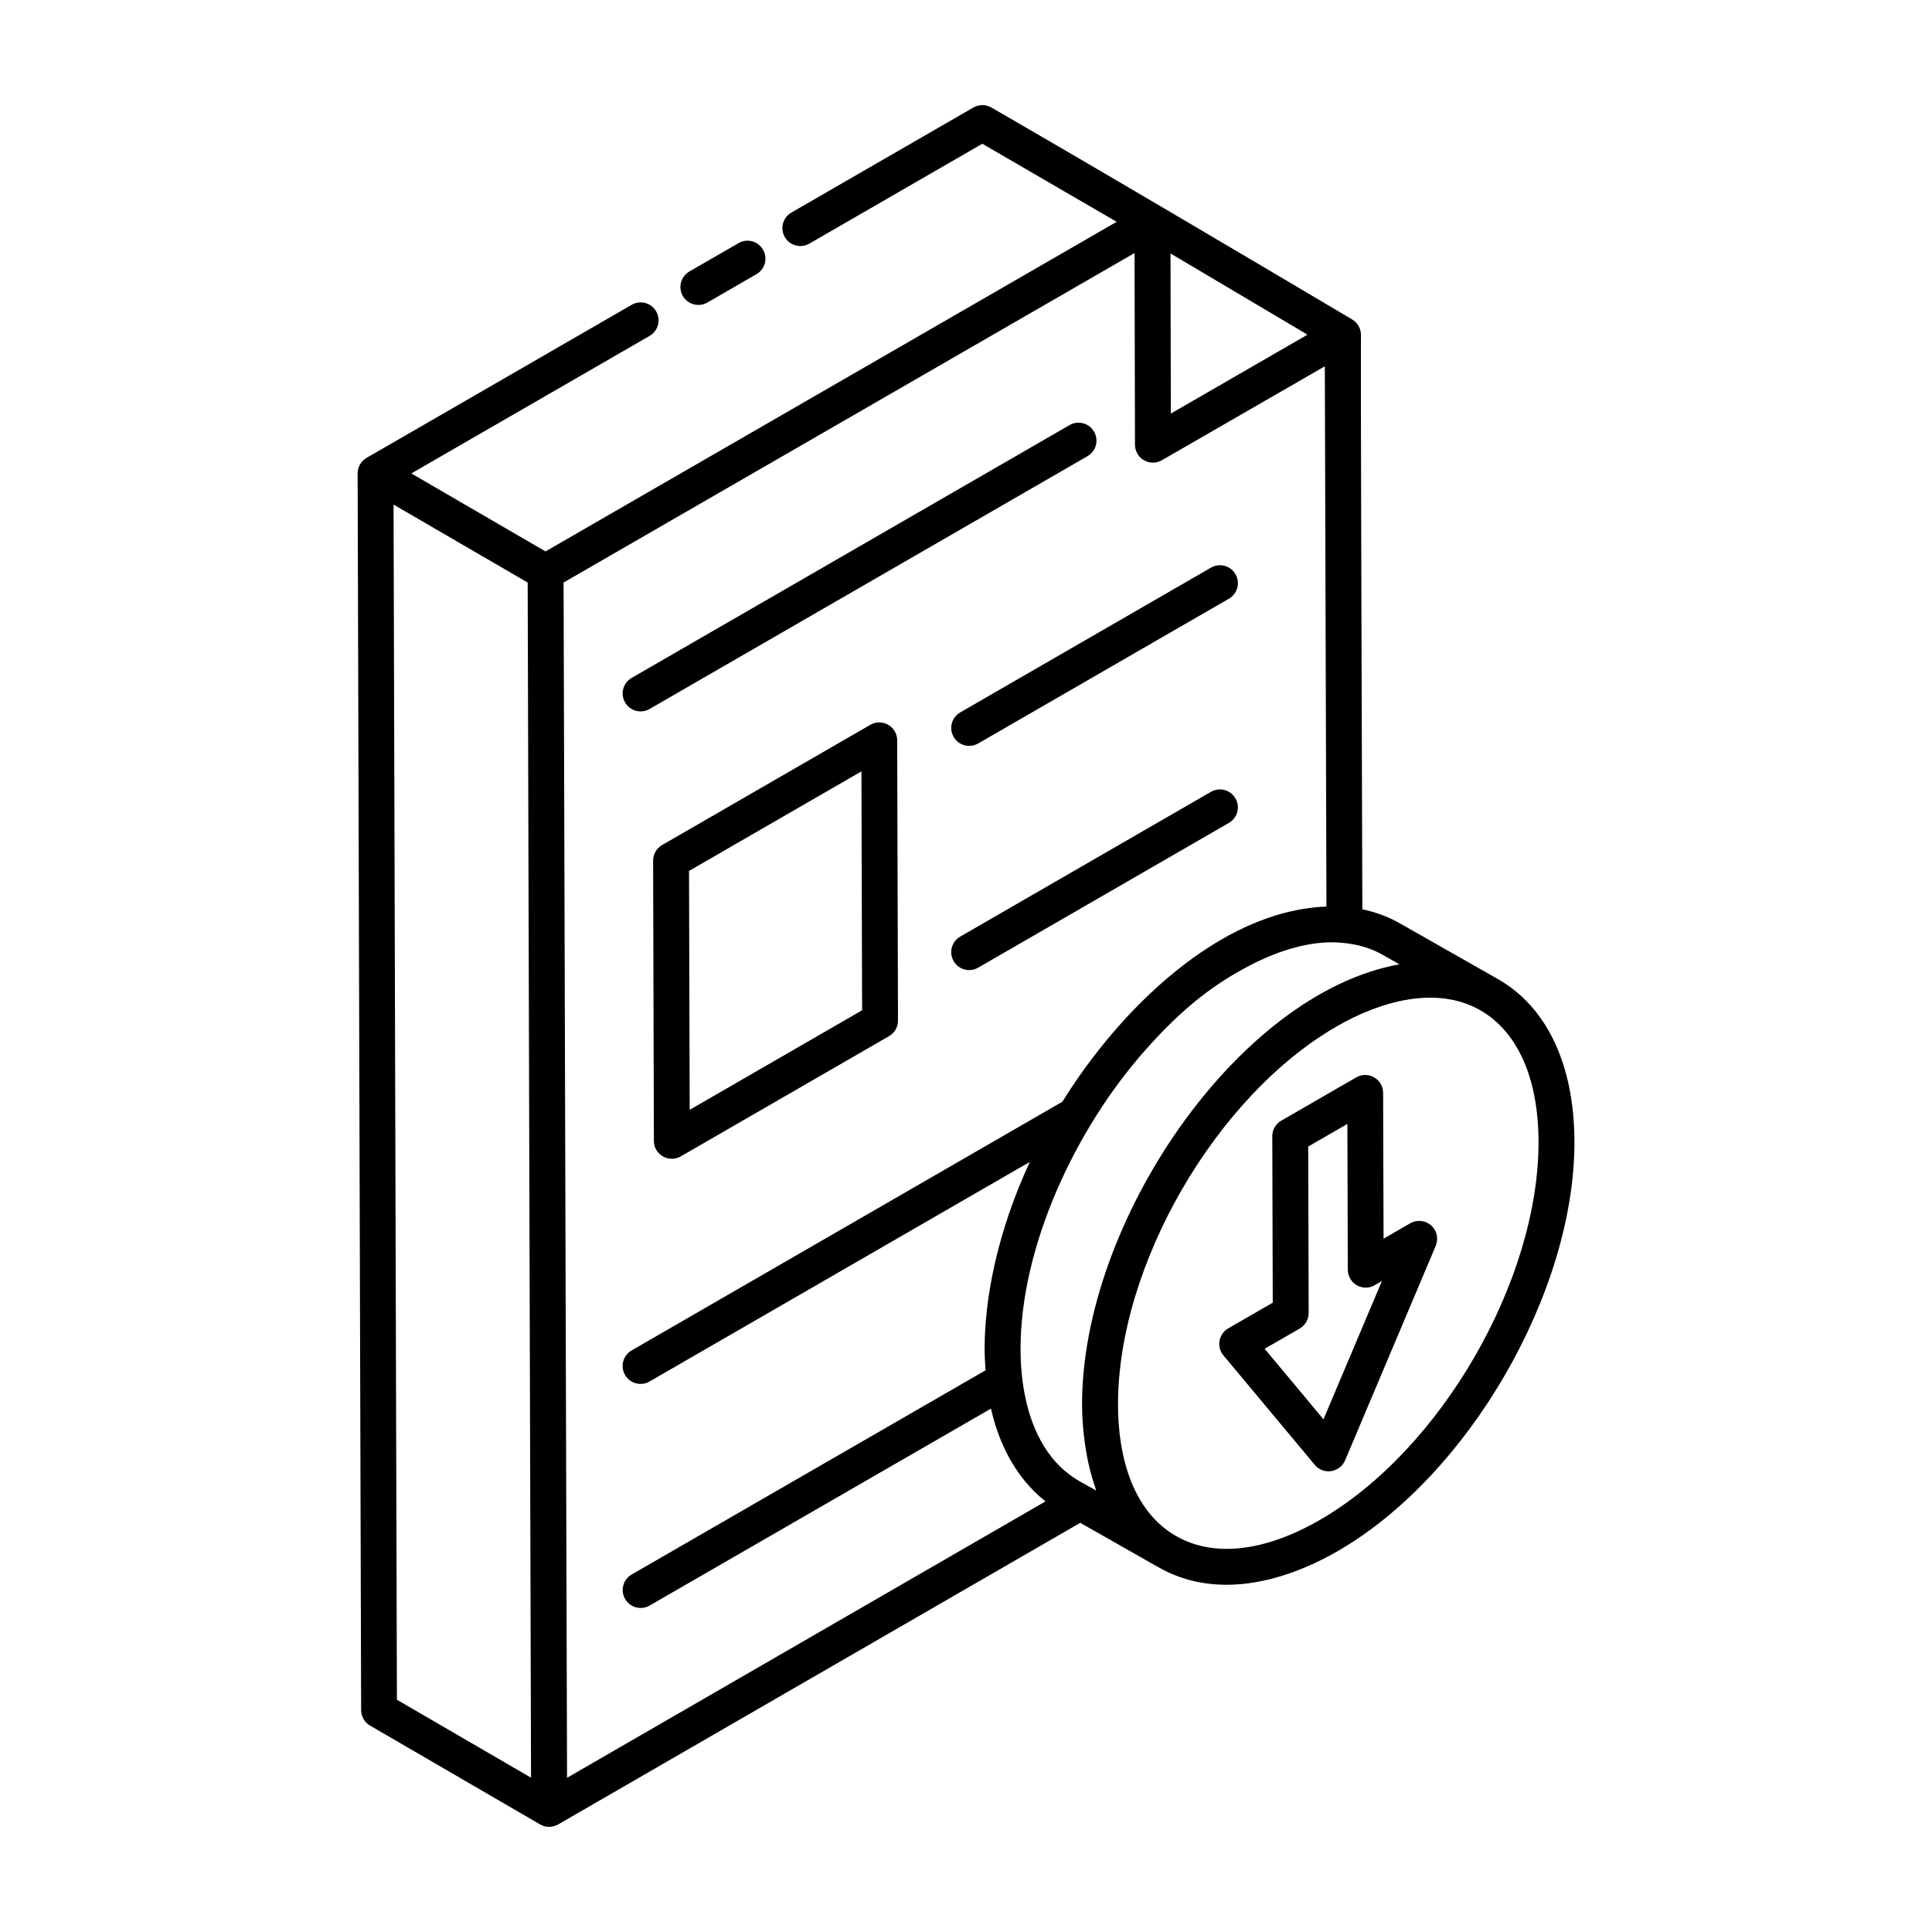 <?xml version="1.0" encoding="UTF-8"?>
<!-- Uploaded to: ICON Repo, www.iconrepo.com, Generator: ICON Repo Mixer Tools -->
<svg fill="#000000" width="800px" height="800px" version="1.1" viewBox="144 144 512 512" xmlns="http://www.w3.org/2000/svg">
 <g>
  <path d="m331.45 224.18 13.023-7.519c2.273-1.312 3.055-4.219 1.734-6.492-1.309-2.289-4.223-3.059-6.488-1.742l-13.023 7.519c-2.273 1.312-3.055 4.219-1.734 6.492 1.293 2.266 4.199 3.055 6.488 1.742z"/>
  <path d="m316.14 331.89 116.06-67.004c2.273-1.312 3.055-4.219 1.734-6.492-1.309-2.285-4.223-3.051-6.488-1.742l-116.06 67.004c-2.273 1.312-3.055 4.219-1.734 6.492 1.293 2.266 4.199 3.055 6.488 1.742z"/>
  <path d="m396.73 339.29c1.293 2.266 4.203 3.055 6.488 1.742l66.457-38.367c2.273-1.312 3.055-4.219 1.734-6.492-1.309-2.289-4.223-3.055-6.488-1.742l-66.457 38.367c-2.273 1.312-3.055 4.219-1.734 6.492z"/>
  <path d="m464.92 353.84-66.457 38.371c-2.273 1.312-3.055 4.219-1.734 6.492 1.293 2.266 4.203 3.055 6.488 1.742l66.457-38.371c2.273-1.312 3.055-4.219 1.734-6.492-1.309-2.285-4.223-3.051-6.488-1.742z"/>
  <path d="m379.38 336.08c-1.465-0.844-3.277-0.84-4.742 0.004l-55.18 31.863c-1.477 0.855-2.375 2.426-2.375 4.133l0.203 74.266c0 3.621 3.949 5.934 7.129 4.102l55.188-31.859c1.477-0.855 2.387-2.426 2.375-4.133l-0.215-74.27c-0.004-1.691-0.906-3.254-2.383-4.106zm-52.605 102.03-0.176-63.305 45.691-26.383 0.176 63.309z"/>
  <path d="m541.22 403.61c-11.586-6.582-26.863-15.262-25.84-14.684-3.215-1.879-6.684-3.188-10.344-3.957-0.094-39.324-0.465-131.84-0.367-152.19 0.008-1.691-0.871-3.254-2.328-4.117-72.195-42.801-96.238-56.52-95.625-56.164-1.457-0.855-3.285-0.855-4.762-0.008l-48.242 27.848c-2.273 1.312-3.055 4.219-1.734 6.492 1.301 2.273 4.215 3.035 6.488 1.742l45.859-26.477 35.602 20.688c-15.477 8.93 56.066-32.352-151.36 87.348l-35.562-20.664 63.145-36.453c2.273-1.312 3.055-4.219 1.734-6.492-1.309-2.289-4.215-3.055-6.488-1.742l-70.246 40.559c-1.484 0.859-2.375 2.441-2.375 4.113 0 0.004 0.004 0.004 0.004 0.008 0 0.004-0.004 0.004-0.004 0.008l0.93 327.74c0.008 1.691 0.902 3.25 2.367 4.094l45.07 26.191c0.734 0.434 1.559 0.645 2.387 0.645 0.816 0 1.645-0.215 2.375-0.637 0.008-0.004 0.012-0.012 0.02-0.02 0.004-0.004 0.012 0 0.02-0.004l138.33-79.914c5.781 3.281 21.648 12.305 20.633 11.719 14.961 8.602 32.789 4.324 47.676-4.266 34.664-20.023 62.773-68.719 62.66-108.55-0.07-20.18-7.184-35.383-20.023-42.852zm-26.359-4.051c-42.883 7.676-84.238 68.48-84.105 116.78 0.016 6.336 0.988 14.719 3.496 21.832 0.094 0.27 0.125 0.598 0.227 0.867-2.691-1.898-9.57-3.797-14.762-13.414-3.832-7.066-5.25-15.957-5.258-23.91 0-0.02-0.004-0.035-0.004-0.055v-0.039c-0.074-27.121 14.477-58.438 33.145-79.422 10.113-11.414 18.367-17.531 27.75-22.414 7.367-3.793 16.164-6.754 24.469-5.914 3.926 0.355 7.578 1.402 10.816 3.289zm-60.574-145.96c-0.004-0.977-0.094-45.18-0.09-42.43l36.301 21.523zm-205.1 340.85-0.891-316.73c0.953 0.555 37.738 21.934 35.543 20.66l0.891 316.73zm45.086 20.688-0.918-316.76c15.477-8.93-56.055 32.348 151.31-87.316 0.004 0.977 0.125 54.105 0.117 50.801 0 1.695 0.91 3.262 2.375 4.109 1.465 0.844 3.285 0.844 4.754 0l43.184-24.898 0.426 143.17c-0.062 0.004-0.129 0.02-0.195 0.02-28.375 1.172-54.875 27.641-69.77 51.699l-114.18 65.922c-2.273 1.312-3.055 4.219-1.734 6.492 1.293 2.266 4.203 3.055 6.488 1.742l100.79-58.199c-8.516 18.293-12.031 36.078-11.98 49.699 0 0.012-0.004 0.027-0.004 0.039v0.012 0.016c0 0.035 0.004 0.062 0.004 0.094 0.004 1.848 0.121 3.609 0.242 5.371l-93.785 54.109c-2.273 1.312-3.055 4.219-1.734 6.492 1.301 2.266 4.203 3.051 6.488 1.742l90.473-52.199c1.539 6.863 4.316 13.379 8.746 18.91 1.668 2.062 3.5 3.938 5.547 5.555 0.051 0.039 0.086 0.098 0.137 0.137zm199.54-68.355c-14.668 8.473-28.211 10.008-38.18 4.262-11.613-6.68-15.344-21.328-15.344-34.723-0.113-36.824 25.863-81.812 57.918-100.29 11.594-6.723 26.512-10.922 38.07-4.305l0.141 0.078c9.816 5.699 15.258 18.008 15.305 34.688 0.109 36.797-25.875 81.789-57.91 100.29z"/>
  <path d="m517.73 468.18-7.074 4.086-0.113-38.645c-0.008-1.695-0.91-3.258-2.387-4.109-1.465-0.844-3.277-0.84-4.742 0.004l-19.867 11.469c-1.477 0.855-2.387 2.426-2.375 4.133l0.121 44.105-11.797 6.809c-2.547 1.469-3.168 4.894-1.273 7.16l24.211 29.016c0.91 1.09 2.246 1.707 3.648 1.707 1.91 0 3.633-1.148 4.383-2.902l24.023-56.863c0.789-1.883 0.297-4.062-1.234-5.418-1.531-1.344-3.758-1.578-5.523-0.551zm-22.992 51.953-15.594-18.695 9.293-5.359c1.477-0.855 2.387-2.426 2.375-4.133l-0.121-44.105 10.379-5.988 0.113 38.645c0.008 1.695 0.91 3.258 2.387 4.109 1.465 0.844 3.277 0.84 4.742-0.004l1.902-1.102z"/>
 </g>
</svg>